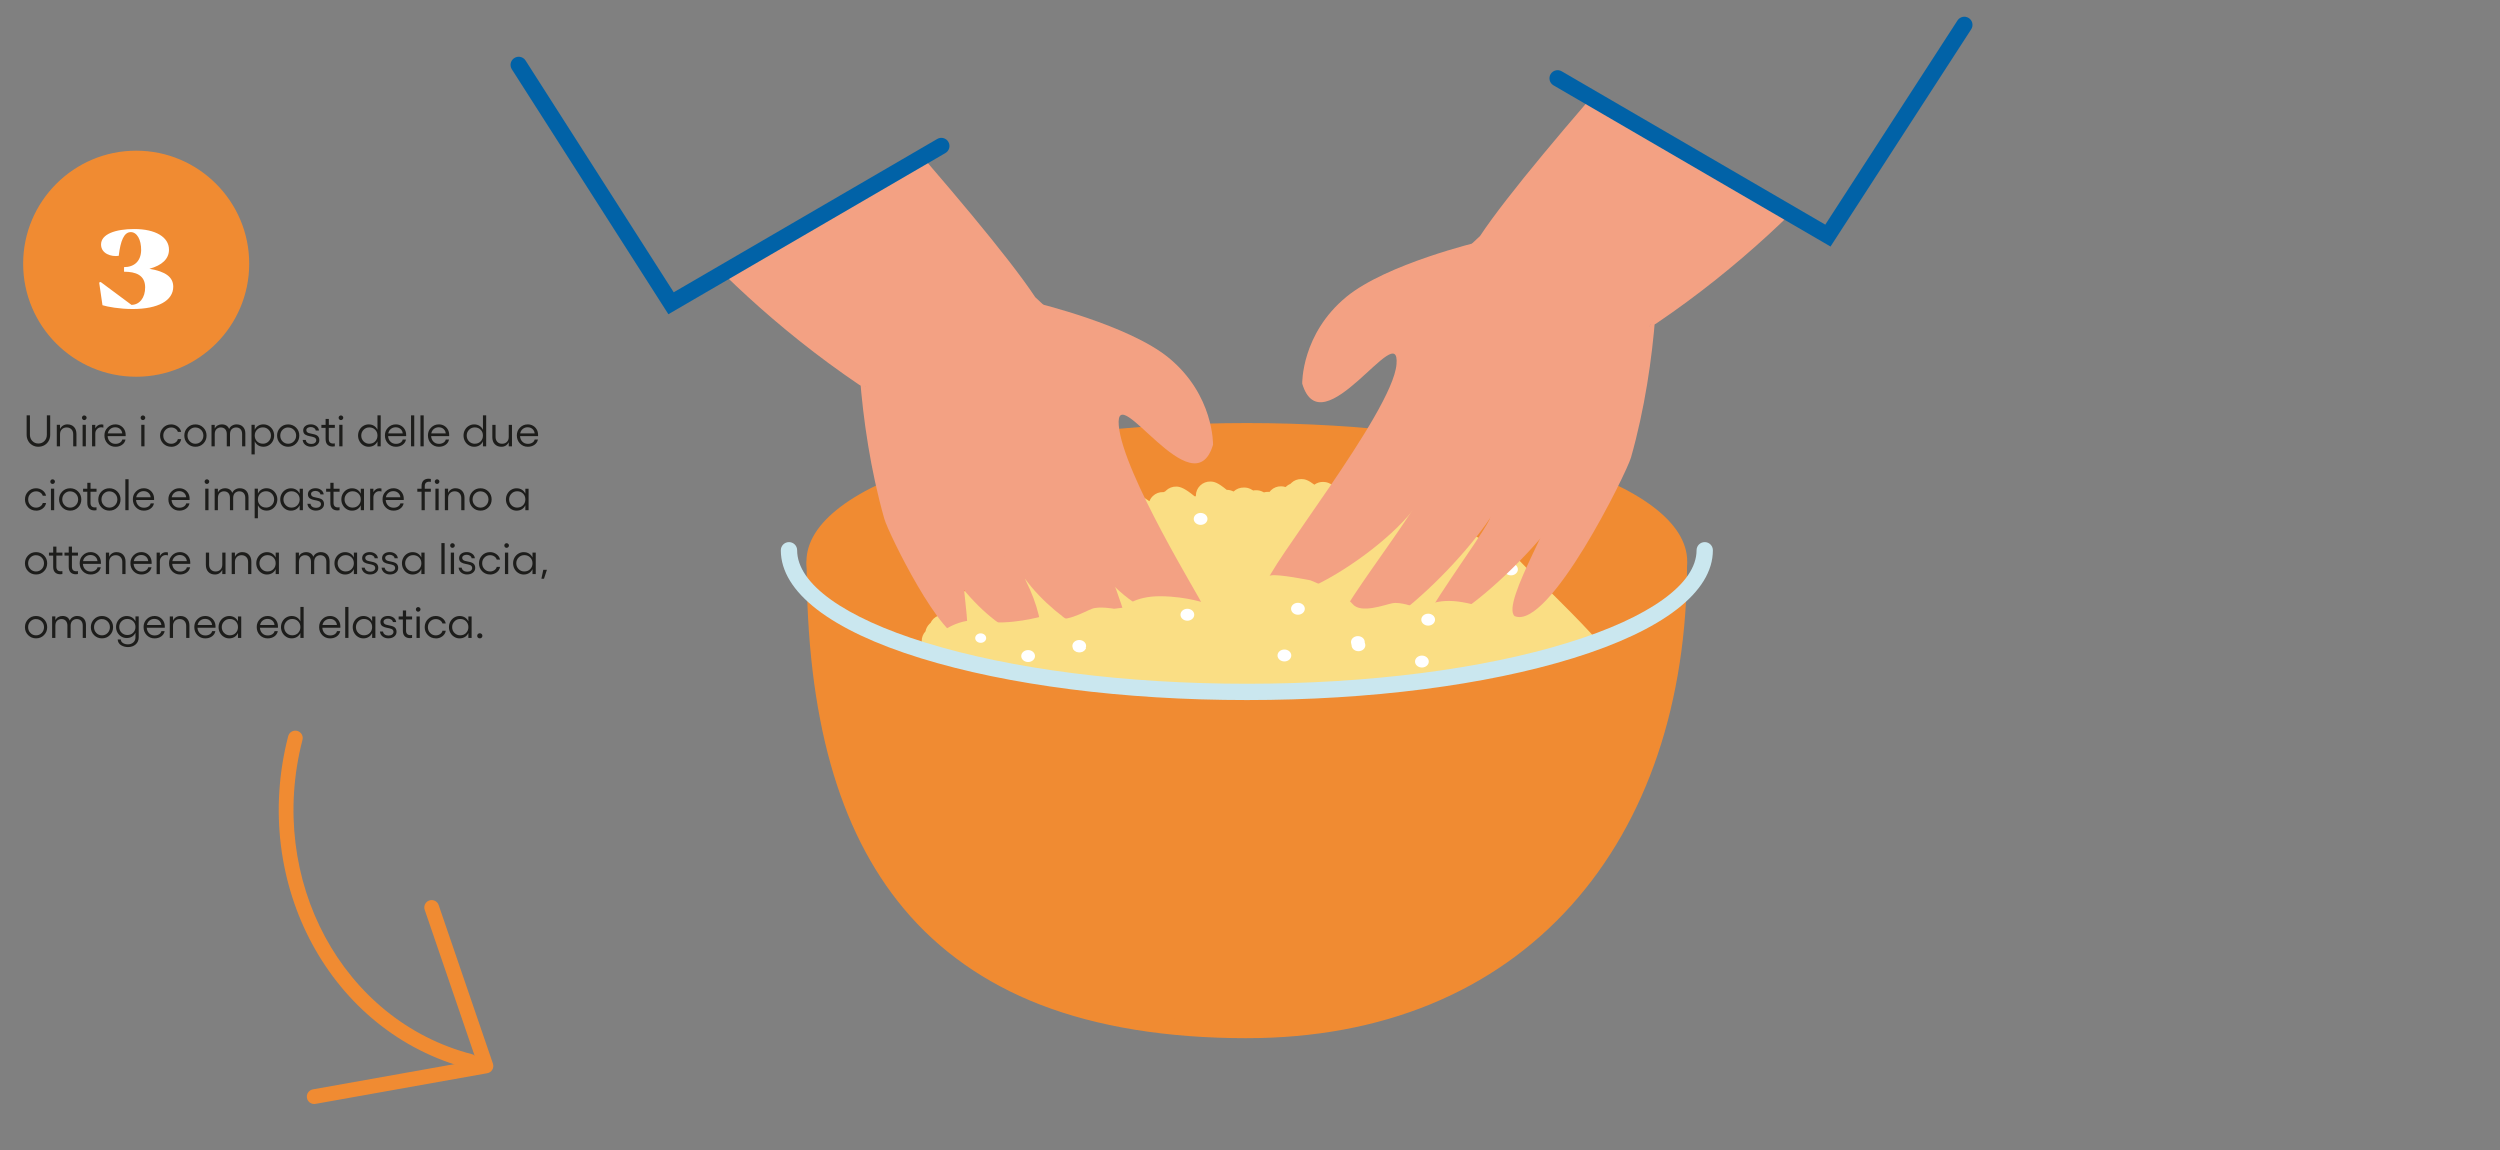 <svg xmlns="http://www.w3.org/2000/svg" xmlns:xlink="http://www.w3.org/1999/xlink" id="Livello_2" viewBox="0 0 1017.42 468.16"><rect x="0" y="0" width="1017.42" height="468.16" fill="#808080" stroke="none"/><defs><style>.cls-1{clip-path:url(#clippath-4);}.cls-1,.cls-2,.cls-3,.cls-4,.cls-5,.cls-6,.cls-7,.cls-8,.cls-9{fill:none;}.cls-2{clip-path:url(#clippath-2);}.cls-10{fill:#fff;}.cls-3{clip-path:url(#clippath-6);}.cls-4{clip-path:url(#clippath-7);}.cls-5{clip-path:url(#clippath-5);}.cls-11{fill:#fade84;}.cls-12{fill:#0162a7;}.cls-6{clip-path:url(#clippath-3);}.cls-13{fill:#f08b32;}.cls-8{clip-path:url(#clippath);}.cls-14{fill:#f3a183;}.cls-15{fill:#cae7ef;}.cls-9{clip-path:url(#clippath-1);}.cls-16{fill:#1d1d1b;}</style><clipPath id="clippath"><rect class="cls-7" width="1017.42" height="468.16"></rect></clipPath><clipPath id="clippath-1"><path class="cls-7" d="m332.42,228.8c0,29.3,78.75,53.05,175.9,53.05s175.9-23.75,175.9-53.05-78.75-53.05-175.9-53.05-175.9,23.75-175.9,53.05"></path></clipPath><clipPath id="clippath-2"><polygon class="cls-7" points="276.42 124.07 387.8 258.65 435.74 269.75 479.74 273.75 503.74 253.75 499.29 244.85 498.68 237.88 527.21 196.23 471.85 76.9 401.81 50.75 276.42 124.07"></polygon></clipPath><clipPath id="clippath-3"><polygon class="cls-7" points="276.42 124.07 387.8 258.65 435.74 269.75 479.74 273.75 503.74 253.75 499.29 244.85 498.68 237.88 527.21 196.23 471.85 76.9 401.81 50.75 276.42 124.07"></polygon></clipPath><clipPath id="clippath-4"><polygon class="cls-7" points="551.78 52.02 496.42 171.36 524.95 213 518.42 218.75 503.42 233.75 530.42 268.75 590.42 268.75 650.42 247.75 747.21 99.19 621.82 25.87 551.78 52.02"></polygon></clipPath><clipPath id="clippath-5"><polygon class="cls-7" points="551.78 52.02 496.42 171.36 524.95 213 518.42 218.75 503.42 233.75 530.42 268.75 590.42 268.75 650.42 247.75 747.21 99.19 621.82 25.87 551.78 52.02"></polygon></clipPath><clipPath id="clippath-6"><rect class="cls-7" width="1017.42" height="468.16"></rect></clipPath><clipPath id="clippath-7"><rect class="cls-7" width="1017.42" height="468.16"></rect></clipPath></defs><g id="Livello_1-2"><path class="cls-16" d="m15.63,181.82c-.9,0-1.72-.21-2.45-.64s-1.31-1.01-1.72-1.76-.62-1.58-.62-2.5v-7.88h1.34v7.88c0,1.03.33,1.88.98,2.56s1.48,1.02,2.47,1.02,1.8-.34,2.46-1.02.98-1.54.98-2.56v-7.88h1.36v7.88c0,.93-.21,1.76-.62,2.5s-.99,1.33-1.72,1.75-1.55.64-2.46.64Z"></path><path class="cls-16" d="m27.42,172.71c1.13,0,2.03.35,2.69,1.05s1,1.65,1,2.84v5.04h-1.32v-4.91c0-.84-.24-1.51-.73-2.01s-1.12-.76-1.92-.76-1.48.25-1.97.76-.74,1.18-.74,2.01v4.91h-1.32v-8.75h1.32v1.71c.28-.6.68-1.06,1.2-1.39s1.11-.5,1.79-.5Z"></path><path class="cls-16" d="m34.29,169.07c.25,0,.47.09.67.28s.29.41.29.66-.1.48-.29.67-.42.29-.67.29-.48-.09-.66-.28-.27-.41-.27-.68.09-.47.27-.66.4-.28.66-.28Zm-.67,3.82h1.32v8.75h-1.32v-8.75Z"></path><path class="cls-16" d="m41.24,172.71c.23,0,.5.04.82.11v1.23c-.29-.1-.57-.15-.85-.15-.69,0-1.26.24-1.73.73s-.7,1.09-.7,1.83v5.19h-1.32v-8.75h1.32v1.4c.26-.49.6-.88,1.03-1.16s.91-.42,1.43-.42Z"></path><path class="cls-16" d="m51.15,177c0,.26,0,.43-.02.5h-7.33c.06.94.39,1.69.97,2.27s1.33.86,2.24.86c.7,0,1.31-.16,1.81-.48s.82-.75.94-1.28h1.32c-.17.88-.63,1.6-1.39,2.14s-1.66.81-2.72.81c-1.27,0-2.33-.44-3.19-1.32s-1.28-1.97-1.28-3.29.43-2.32,1.29-3.19,1.91-1.31,3.16-1.31c.78,0,1.49.18,2.13.55s1.14.88,1.51,1.53.55,1.39.55,2.21Zm-7.29-.62h5.88c-.06-.73-.36-1.32-.88-1.79s-1.18-.7-1.96-.7-1.44.23-1.99.68-.9,1.05-1.05,1.81Z"></path><path class="cls-16" d="m58.16,169.07c.25,0,.47.09.67.28s.29.41.29.66-.1.48-.29.67-.42.29-.67.29-.48-.09-.66-.28-.27-.41-.27-.68.09-.47.27-.66.4-.28.66-.28Zm-.67,3.82h1.32v8.75h-1.32v-8.75Z"></path><path class="cls-16" d="m69.66,181.82c-1.27,0-2.34-.44-3.21-1.31s-1.31-1.96-1.31-3.24.44-2.36,1.31-3.24,1.94-1.31,3.21-1.31c.99,0,1.87.29,2.65.87s1.24,1.3,1.41,2.18h-1.34c-.15-.52-.47-.95-.98-1.29s-1.09-.51-1.73-.51c-.91,0-1.67.32-2.29.95s-.93,1.42-.93,2.36.31,1.72.93,2.36,1.39.96,2.29.96c.65,0,1.23-.18,1.75-.53s.84-.81.96-1.36h1.34c-.13.91-.59,1.66-1.37,2.25s-1.67.88-2.69.88Z"></path><path class="cls-16" d="m76.32,174.03c.87-.88,1.94-1.31,3.21-1.31s2.35.44,3.22,1.31,1.31,1.96,1.31,3.24-.44,2.36-1.31,3.24-1.95,1.31-3.22,1.31-2.34-.44-3.21-1.31-1.31-1.96-1.31-3.24.44-2.36,1.31-3.24Zm3.21-.07c-.91,0-1.67.32-2.29.95s-.93,1.42-.93,2.36.31,1.72.93,2.36,1.39.96,2.29.96,1.68-.32,2.3-.96.94-1.43.94-2.35-.31-1.72-.94-2.35-1.39-.95-2.31-.95Z"></path><path class="cls-16" d="m96.28,172.71c1.09,0,1.96.33,2.6.99s.96,1.56.96,2.7v5.24h-1.31v-5c0-.84-.22-1.49-.65-1.97s-1.04-.71-1.8-.71c-.31,0-.61.05-.89.15s-.54.25-.79.46-.44.49-.58.84-.22.77-.22,1.23v5h-1.31v-5c0-.84-.22-1.49-.65-1.97s-1.04-.71-1.8-.71c-.3,0-.6.05-.87.15s-.54.25-.78.45-.44.48-.58.84-.22.77-.22,1.25v5h-1.32v-8.75h1.32v1.51c.29-.57.69-1,1.2-1.28s1.07-.42,1.65-.42c1.51,0,2.51.63,3.01,1.89.25-.6.64-1.06,1.2-1.39s1.16-.5,1.83-.5Z"></path><path class="cls-16" d="m107.23,172.71c.79,0,1.52.2,2.18.6s1.19.95,1.58,1.65.58,1.47.58,2.3-.19,1.6-.58,2.3-.91,1.25-1.58,1.65-1.39.6-2.18.6-1.55-.19-2.16-.58-1.08-.93-1.4-1.63v5.33h-1.32v-12.04h1.32v2.01c.32-.7.78-1.24,1.4-1.62s1.34-.58,2.16-.58Zm-.25,7.87c.93,0,1.71-.32,2.34-.96s.95-1.42.95-2.36-.32-1.72-.95-2.36-1.41-.97-2.34-.97-1.75.31-2.37.94-.94,1.43-.94,2.39.31,1.75.94,2.37,1.42.94,2.37.94Z"></path><path class="cls-16" d="m114.07,174.03c.87-.88,1.94-1.31,3.21-1.31s2.35.44,3.22,1.31,1.31,1.96,1.31,3.24-.44,2.36-1.31,3.24-1.95,1.31-3.22,1.31-2.34-.44-3.21-1.31-1.31-1.96-1.31-3.24.44-2.36,1.31-3.24Zm3.21-.07c-.91,0-1.67.32-2.29.95s-.93,1.42-.93,2.36.31,1.72.93,2.36,1.39.96,2.29.96,1.68-.32,2.3-.96.94-1.43.94-2.35-.31-1.72-.94-2.35-1.39-.95-2.31-.95Z"></path><path class="cls-16" d="m126.72,181.82c-.98,0-1.8-.25-2.44-.75-.65-.5-1.01-1.17-1.1-2.02h1.26c.06.5.29.9.7,1.19s.92.44,1.53.44,1.1-.14,1.47-.42c.37-.28.56-.64.56-1.08,0-.29-.08-.54-.23-.74s-.35-.35-.6-.45c-.25-.1-.53-.19-.85-.27s-.64-.15-.98-.2-.66-.13-.97-.25-.6-.24-.85-.4-.45-.38-.6-.67-.23-.64-.23-1.04c0-.72.28-1.31.85-1.77.57-.46,1.32-.69,2.26-.69.86,0,1.6.23,2.23.68.62.45.99,1.06,1.09,1.82h-1.33c-.06-.41-.28-.75-.66-1.01s-.83-.4-1.36-.4-.96.12-1.3.35c-.33.23-.5.53-.5.91,0,.32.1.57.29.77.2.2.45.35.76.44s.65.17,1.03.24c.38.07.76.15,1.13.25.38.1.72.23,1.03.4s.56.41.76.75c.2.33.29.75.29,1.24,0,.77-.31,1.41-.93,1.91-.62.5-1.39.75-2.33.75Z"></path><path class="cls-16" d="m136.25,174.12h-2.44v4.57c0,1.21.61,1.82,1.84,1.82.25,0,.45-.02.61-.07v1.2c-.26.06-.54.09-.84.09-.91,0-1.63-.25-2.14-.76s-.77-1.26-.77-2.26v-4.59h-1.72v-1.22h1.72v-2.42h1.32v2.42h2.44v1.22Z"></path><path class="cls-16" d="m138.74,169.07c.25,0,.47.09.67.28s.29.41.29.66-.1.48-.29.67-.42.29-.67.29-.48-.09-.66-.28-.27-.41-.27-.68.09-.47.27-.66.4-.28.66-.28Zm-.67,3.82h1.32v8.75h-1.32v-8.75Z"></path><path class="cls-16" d="m153.62,169.04h1.32v12.6h-1.32v-2.03c-.32.7-.79,1.25-1.4,1.63-.61.38-1.33.58-2.16.58s-1.52-.2-2.18-.61c-.67-.4-1.19-.96-1.58-1.66s-.58-1.47-.58-2.3.19-1.6.58-2.29.91-1.25,1.58-1.64c.66-.4,1.39-.6,2.18-.6s1.55.19,2.16.58,1.08.92,1.4,1.62v-5.87Zm-3.31,11.54c.96,0,1.75-.31,2.37-.94s.94-1.43.94-2.39-.31-1.75-.94-2.37-1.42-.94-2.37-.94-1.71.32-2.34.97c-.64.64-.95,1.43-.95,2.35s.32,1.73.95,2.37c.63.64,1.42.96,2.34.96Z"></path><path class="cls-16" d="m165.3,177c0,.26,0,.43-.02.5h-7.33c.06.94.39,1.69.97,2.27s1.33.86,2.24.86c.7,0,1.31-.16,1.81-.48s.82-.75.94-1.28h1.32c-.17.88-.63,1.6-1.39,2.14s-1.66.81-2.72.81c-1.27,0-2.33-.44-3.19-1.32-.85-.88-1.28-1.97-1.28-3.29s.43-2.32,1.29-3.19,1.91-1.31,3.16-1.31c.78,0,1.49.18,2.13.55s1.14.88,1.51,1.53.55,1.39.55,2.21Zm-7.29-.62h5.88c-.06-.73-.36-1.32-.88-1.79s-1.18-.7-1.96-.7-1.44.23-1.99.68-.9,1.05-1.05,1.81Z"></path><path class="cls-16" d="m168.59,169.04v12.6h-1.32v-12.6h1.32Z"></path><path class="cls-16" d="m172.43,169.04v12.6h-1.32v-12.6h1.32Z"></path><path class="cls-16" d="m182.81,177c0,.26,0,.43-.02.5h-7.33c.06.94.39,1.69.97,2.27s1.33.86,2.24.86c.7,0,1.31-.16,1.81-.48s.82-.75.94-1.28h1.32c-.17.88-.63,1.6-1.39,2.14s-1.66.81-2.72.81c-1.27,0-2.33-.44-3.19-1.32-.85-.88-1.28-1.97-1.28-3.29s.43-2.32,1.29-3.19,1.91-1.31,3.16-1.31c.78,0,1.49.18,2.13.55s1.14.88,1.51,1.53.55,1.39.55,2.21Zm-7.29-.62h5.88c-.06-.73-.36-1.32-.88-1.79s-1.18-.7-1.96-.7-1.44.23-1.99.68-.9,1.05-1.05,1.81Z"></path><path class="cls-16" d="m196.54,169.04h1.32v12.6h-1.32v-2.03c-.32.7-.79,1.25-1.4,1.63-.61.38-1.33.58-2.16.58s-1.52-.2-2.18-.61c-.67-.4-1.19-.96-1.58-1.66s-.58-1.47-.58-2.3.19-1.6.58-2.29.91-1.25,1.58-1.64c.66-.4,1.39-.6,2.18-.6s1.55.19,2.16.58,1.08.92,1.4,1.62v-5.87Zm-3.31,11.54c.96,0,1.75-.31,2.37-.94s.94-1.43.94-2.39-.31-1.75-.94-2.37-1.42-.94-2.37-.94-1.71.32-2.34.97c-.64.64-.95,1.43-.95,2.35s.32,1.73.95,2.37c.63.64,1.42.96,2.34.96Z"></path><path class="cls-16" d="m207.04,172.9h1.32v8.75h-1.32v-1.7c-.28.59-.68,1.05-1.19,1.38-.51.33-1.11.49-1.8.49-1.12,0-2.02-.35-2.69-1.05s-1-1.65-1-2.83v-5.04h1.32v4.9c0,.85.24,1.53.72,2.03s1.12.76,1.92.76,1.49-.25,1.98-.76.74-1.18.74-2.03v-4.9Z"></path><path class="cls-16" d="m218.99,177c0,.26,0,.43-.02.5h-7.33c.06.94.39,1.69.97,2.27s1.33.86,2.24.86c.7,0,1.31-.16,1.81-.48s.82-.75.94-1.28h1.32c-.17.88-.63,1.6-1.39,2.14s-1.66.81-2.72.81c-1.27,0-2.33-.44-3.19-1.32-.85-.88-1.28-1.97-1.28-3.29s.43-2.32,1.29-3.19,1.91-1.31,3.16-1.31c.78,0,1.49.18,2.13.55s1.14.88,1.51,1.53.55,1.39.55,2.21Zm-7.29-.62h5.88c-.06-.73-.36-1.32-.88-1.79s-1.18-.7-1.96-.7-1.44.23-1.99.68-.9,1.05-1.05,1.81Z"></path><path class="cls-16" d="m14.68,207.81c-1.27,0-2.34-.44-3.21-1.31s-1.31-1.96-1.31-3.24.44-2.36,1.31-3.24,1.94-1.31,3.21-1.31c.99,0,1.87.29,2.65.87s1.24,1.3,1.41,2.18h-1.34c-.15-.52-.47-.95-.98-1.29s-1.09-.51-1.73-.51c-.91,0-1.67.32-2.29.95s-.93,1.42-.93,2.36.31,1.72.93,2.36,1.39.96,2.29.96c.65,0,1.23-.18,1.75-.53s.84-.81.96-1.36h1.34c-.13.91-.59,1.66-1.37,2.25s-1.67.88-2.69.88Z"></path><path class="cls-16" d="m21.4,195.06c.25,0,.47.09.67.28s.29.41.29.66-.1.48-.29.67-.42.29-.67.29-.48-.09-.66-.28-.27-.41-.27-.68.09-.47.27-.66.4-.28.66-.28Zm-.67,3.82h1.32v8.75h-1.32v-8.75Z"></path><path class="cls-16" d="m25.35,200.02c.87-.88,1.94-1.31,3.21-1.31s2.35.44,3.22,1.31,1.31,1.96,1.31,3.24-.44,2.36-1.31,3.24-1.95,1.31-3.22,1.31-2.34-.44-3.21-1.31-1.31-1.96-1.31-3.24.44-2.36,1.31-3.24Zm3.21-.07c-.91,0-1.67.32-2.29.95s-.93,1.42-.93,2.36.31,1.72.93,2.36,1.39.96,2.29.96,1.68-.32,2.3-.96.94-1.43.94-2.35-.31-1.72-.94-2.35-1.39-.95-2.31-.95Z"></path><path class="cls-16" d="m39.27,200.11h-2.44v4.57c0,1.21.61,1.82,1.84,1.82.25,0,.45-.02.61-.07v1.2c-.26.06-.54.09-.84.09-.91,0-1.63-.25-2.14-.76s-.77-1.26-.77-2.26v-4.59h-1.72v-1.22h1.72v-2.42h1.32v2.42h2.44v1.22Z"></path><path class="cls-16" d="m41.31,200.02c.87-.88,1.94-1.31,3.21-1.31s2.35.44,3.22,1.31,1.31,1.96,1.31,3.24-.44,2.36-1.31,3.24-1.95,1.31-3.22,1.31-2.34-.44-3.21-1.31-1.31-1.96-1.31-3.24.44-2.36,1.31-3.24Zm3.21-.07c-.91,0-1.67.32-2.29.95s-.93,1.42-.93,2.36.31,1.72.93,2.36,1.39.96,2.29.96,1.68-.32,2.3-.96.94-1.43.94-2.35-.31-1.72-.94-2.35-1.39-.95-2.31-.95Z"></path><path class="cls-16" d="m52.33,195.03v12.6h-1.32v-12.6h1.32Z"></path><path class="cls-16" d="m62.72,202.99c0,.26,0,.43-.02.5h-7.33c.06.94.39,1.69.97,2.27s1.33.86,2.24.86c.7,0,1.31-.16,1.81-.48s.82-.75.94-1.28h1.32c-.17.88-.63,1.6-1.39,2.14s-1.66.81-2.72.81c-1.27,0-2.33-.44-3.19-1.32s-1.28-1.97-1.28-3.29.43-2.32,1.29-3.19,1.91-1.31,3.16-1.31c.78,0,1.49.18,2.13.55s1.14.88,1.51,1.53.55,1.39.55,2.21Zm-7.29-.62h5.88c-.06-.73-.36-1.32-.88-1.79s-1.18-.7-1.96-.7-1.44.23-1.99.68-.9,1.05-1.05,1.81Z"></path><path class="cls-16" d="m77.18,202.99c0,.26,0,.43-.02.5h-7.33c.06.94.39,1.69.97,2.27s1.33.86,2.24.86c.7,0,1.31-.16,1.81-.48s.82-.75.94-1.28h1.32c-.17.88-.63,1.6-1.39,2.14s-1.66.81-2.72.81c-1.27,0-2.33-.44-3.19-1.32s-1.28-1.97-1.28-3.29.43-2.32,1.29-3.19,1.91-1.31,3.16-1.31c.78,0,1.49.18,2.13.55s1.14.88,1.51,1.53.55,1.39.55,2.21Zm-7.29-.62h5.88c-.06-.73-.36-1.32-.88-1.79s-1.18-.7-1.96-.7-1.44.23-1.99.68-.9,1.05-1.05,1.81Z"></path><path class="cls-16" d="m84.2,195.06c.25,0,.47.09.67.28s.29.41.29.66-.1.48-.29.67-.42.29-.67.29-.48-.09-.66-.28-.27-.41-.27-.68.09-.47.27-.66.4-.28.66-.28Zm-.67,3.82h1.32v8.75h-1.32v-8.75Z"></path><path class="cls-16" d="m97.57,198.7c1.09,0,1.96.33,2.6.99s.96,1.56.96,2.7v5.24h-1.31v-5c0-.84-.22-1.49-.65-1.97s-1.04-.71-1.8-.71c-.31,0-.61.05-.89.15s-.54.25-.79.46-.44.49-.58.84-.22.77-.22,1.23v5h-1.31v-5c0-.84-.22-1.49-.65-1.97s-1.04-.71-1.8-.71c-.3,0-.6.05-.87.15s-.54.25-.78.45-.44.48-.58.84-.22.77-.22,1.25v5h-1.32v-8.75h1.32v1.51c.29-.57.69-1,1.2-1.28s1.07-.42,1.65-.42c1.51,0,2.51.63,3.01,1.89.25-.6.64-1.06,1.2-1.39s1.16-.5,1.83-.5Z"></path><path class="cls-16" d="m108.52,198.7c.79,0,1.52.2,2.18.6s1.19.95,1.58,1.65.58,1.47.58,2.3-.19,1.6-.58,2.3-.91,1.25-1.58,1.65-1.39.6-2.18.6-1.55-.19-2.16-.58-1.08-.93-1.4-1.63v5.33h-1.32v-12.04h1.32v2.01c.32-.7.78-1.24,1.4-1.62s1.34-.58,2.16-.58Zm-.25,7.87c.93,0,1.71-.32,2.34-.96s.95-1.42.95-2.36-.32-1.72-.95-2.36-1.41-.97-2.34-.97-1.75.31-2.37.94-.94,1.43-.94,2.39.31,1.75.94,2.37,1.42.94,2.37.94Z"></path><path class="cls-16" d="m121.95,198.89h1.32v8.75h-1.32v-2.03c-.32.7-.79,1.25-1.4,1.63s-1.33.58-2.16.58-1.52-.2-2.18-.61-1.19-.96-1.58-1.66-.58-1.47-.58-2.3.19-1.6.58-2.29.91-1.25,1.58-1.64,1.39-.6,2.18-.6,1.55.19,2.16.58,1.08.92,1.4,1.62v-2.01Zm-3.31,7.68c.96,0,1.75-.31,2.37-.94s.94-1.43.94-2.39-.31-1.75-.94-2.37-1.42-.94-2.37-.94-1.71.32-2.34.97-.95,1.43-.95,2.35.32,1.73.95,2.37,1.42.96,2.34.96Z"></path><path class="cls-16" d="m128.65,207.81c-.98,0-1.8-.25-2.44-.75s-1.01-1.17-1.1-2.02h1.26c.06.5.29.9.7,1.19s.92.44,1.53.44,1.1-.14,1.47-.42.56-.64.56-1.08c0-.29-.08-.54-.23-.74s-.35-.35-.6-.45c-.25-.1-.53-.19-.85-.27s-.64-.15-.98-.2-.66-.13-.98-.25-.6-.24-.85-.4-.45-.38-.6-.67-.23-.64-.23-1.04c0-.72.28-1.31.85-1.77s1.32-.69,2.26-.69c.86,0,1.6.23,2.23.68.62.45.99,1.06,1.08,1.82h-1.33c-.06-.41-.28-.75-.66-1.01s-.83-.4-1.36-.4-.97.12-1.3.35-.5.53-.5.91c0,.32.1.57.29.77.2.2.45.35.76.44s.65.17,1.03.24c.38.07.76.15,1.13.25.38.1.72.23,1.03.4s.56.41.76.75.29.75.29,1.24c0,.77-.31,1.41-.93,1.91s-1.4.75-2.33.75Z"></path><path class="cls-16" d="m138.18,200.11h-2.44v4.57c0,1.21.61,1.82,1.84,1.82.25,0,.45-.02.61-.07v1.2c-.26.06-.54.09-.84.09-.91,0-1.63-.25-2.14-.76s-.77-1.26-.77-2.26v-4.59h-1.72v-1.22h1.72v-2.42h1.32v2.42h2.44v1.22Z"></path><path class="cls-16" d="m146.82,198.89h1.32v8.75h-1.32v-2.03c-.32.7-.79,1.25-1.4,1.63-.61.38-1.33.58-2.16.58s-1.52-.2-2.18-.61c-.67-.4-1.19-.96-1.58-1.66s-.58-1.47-.58-2.3.19-1.6.58-2.29.91-1.25,1.58-1.64c.66-.4,1.39-.6,2.18-.6s1.55.19,2.16.58,1.08.92,1.4,1.62v-2.01Zm-3.31,7.68c.96,0,1.75-.31,2.37-.94s.94-1.43.94-2.39-.31-1.75-.94-2.37-1.42-.94-2.37-.94-1.71.32-2.34.97c-.64.64-.95,1.43-.95,2.35s.32,1.73.95,2.37c.63.64,1.42.96,2.34.96Z"></path><path class="cls-16" d="m154.42,198.7c.23,0,.5.04.82.11v1.23c-.29-.1-.57-.15-.85-.15-.69,0-1.26.24-1.73.73-.46.48-.7,1.09-.7,1.83v5.19h-1.32v-8.75h1.32v1.4c.26-.49.6-.88,1.03-1.16s.91-.42,1.43-.42Z"></path><path class="cls-16" d="m164.33,202.99c0,.26,0,.43-.02.5h-7.33c.06.94.39,1.69.97,2.27s1.33.86,2.24.86c.7,0,1.31-.16,1.81-.48s.82-.75.94-1.28h1.32c-.17.88-.63,1.6-1.39,2.14s-1.66.81-2.72.81c-1.27,0-2.33-.44-3.19-1.32-.85-.88-1.28-1.97-1.28-3.29s.43-2.32,1.29-3.19,1.91-1.31,3.16-1.31c.78,0,1.49.18,2.13.55s1.14.88,1.51,1.53.55,1.39.55,2.21Zm-7.29-.62h5.88c-.06-.73-.36-1.32-.88-1.79s-1.18-.7-1.96-.7-1.44.23-1.99.68-.9,1.05-1.05,1.81Z"></path><path class="cls-16" d="m174.71,196.04c-1.22,0-1.84.6-1.84,1.8v1.05h2.47v1.22h-2.47v7.52h-1.31v-7.52h-1.73v-1.22h1.73v-1.06c0-.99.26-1.74.77-2.25s1.23-.76,2.14-.76c.3,0,.59.03.87.09v1.2c-.18-.05-.39-.07-.63-.07Z"></path><path class="cls-16" d="m177.87,195.06c.25,0,.47.09.67.28s.29.41.29.66-.1.48-.29.67-.42.29-.67.29-.48-.09-.66-.28-.27-.41-.27-.68.09-.47.27-.66.4-.28.66-.28Zm-.67,3.82h1.32v8.75h-1.32v-8.75Z"></path><path class="cls-16" d="m185.35,198.7c1.13,0,2.03.35,2.69,1.05.66.7,1,1.65,1,2.84v5.04h-1.32v-4.91c0-.84-.24-1.51-.73-2.01-.48-.5-1.12-.76-1.92-.76s-1.48.25-1.97.76c-.5.51-.74,1.18-.74,2.01v4.91h-1.32v-8.75h1.32v1.71c.28-.6.68-1.06,1.2-1.39s1.11-.5,1.79-.5Z"></path><path class="cls-16" d="m192.34,200.02c.87-.88,1.94-1.31,3.21-1.31s2.34.44,3.22,1.31,1.31,1.96,1.31,3.24-.44,2.36-1.31,3.24-1.95,1.31-3.22,1.31-2.34-.44-3.21-1.31c-.87-.88-1.3-1.96-1.3-3.24s.44-2.36,1.3-3.24Zm3.21-.07c-.91,0-1.67.32-2.29.95s-.93,1.42-.93,2.36.31,1.72.93,2.36,1.39.96,2.29.96,1.68-.32,2.3-.96.94-1.43.94-2.35-.31-1.72-.94-2.35c-.62-.64-1.39-.95-2.31-.95Z"></path><path class="cls-16" d="m213.8,198.89h1.32v8.75h-1.32v-2.03c-.32.7-.79,1.25-1.4,1.63-.61.38-1.33.58-2.16.58s-1.52-.2-2.18-.61c-.67-.4-1.19-.96-1.58-1.66s-.58-1.47-.58-2.3.19-1.6.58-2.29.91-1.25,1.58-1.64c.66-.4,1.39-.6,2.18-.6s1.55.19,2.16.58,1.08.92,1.4,1.62v-2.01Zm-3.31,7.68c.96,0,1.75-.31,2.37-.94s.94-1.43.94-2.39-.31-1.75-.94-2.37-1.42-.94-2.37-.94-1.71.32-2.34.97c-.64.64-.95,1.43-.95,2.35s.32,1.73.95,2.37c.63.64,1.42.96,2.34.96Z"></path><path class="cls-16" d="m11.46,226.01c.87-.88,1.94-1.31,3.21-1.31s2.35.44,3.22,1.31,1.31,1.96,1.31,3.24-.44,2.36-1.31,3.24-1.95,1.31-3.22,1.31-2.34-.44-3.21-1.31-1.31-1.96-1.31-3.24.44-2.36,1.31-3.24Zm3.21-.07c-.91,0-1.67.32-2.29.95s-.93,1.42-.93,2.36.31,1.72.93,2.36,1.39.96,2.29.96,1.68-.32,2.3-.96.94-1.43.94-2.35-.31-1.71-.94-2.35-1.39-.95-2.31-.95Z"></path><path class="cls-16" d="m25.38,226.1h-2.44v4.57c0,1.21.61,1.82,1.84,1.82.25,0,.45-.02.61-.07v1.2c-.26.06-.54.09-.84.09-.91,0-1.63-.25-2.14-.76s-.77-1.26-.77-2.26v-4.59h-1.72v-1.22h1.72v-2.42h1.32v2.42h2.44v1.22Z"></path><path class="cls-16" d="m31.71,226.1h-2.44v4.57c0,1.21.61,1.82,1.84,1.82.25,0,.45-.02.61-.07v1.2c-.26.06-.54.09-.84.09-.91,0-1.63-.25-2.14-.76s-.77-1.26-.77-2.26v-4.59h-1.72v-1.22h1.72v-2.42h1.32v2.42h2.44v1.22Z"></path><path class="cls-16" d="m41.08,228.98c0,.26,0,.43-.02.5h-7.33c.06.94.39,1.69.97,2.27s1.33.86,2.24.86c.7,0,1.31-.16,1.81-.48s.82-.75.94-1.28h1.32c-.17.88-.63,1.6-1.39,2.14s-1.66.81-2.72.81c-1.27,0-2.33-.44-3.19-1.32s-1.28-1.97-1.28-3.29.43-2.32,1.29-3.19,1.91-1.31,3.16-1.31c.78,0,1.49.18,2.13.55s1.14.88,1.51,1.53.55,1.39.55,2.21Zm-7.29-.62h5.88c-.06-.73-.36-1.32-.88-1.79s-1.18-.7-1.96-.7-1.44.23-1.99.68-.9,1.05-1.05,1.81Z"></path><path class="cls-16" d="m47.4,224.7c1.13,0,2.03.35,2.69,1.05s1,1.65,1,2.84v5.04h-1.32v-4.91c0-.84-.24-1.51-.73-2.01s-1.12-.76-1.92-.76-1.48.25-1.97.76-.74,1.18-.74,2.01v4.91h-1.32v-8.75h1.32v1.71c.28-.6.68-1.06,1.2-1.39s1.11-.5,1.79-.5Z"></path><path class="cls-16" d="m61.73,228.98c0,.26,0,.43-.02.5h-7.33c.06.94.39,1.69.97,2.27s1.33.86,2.24.86c.7,0,1.31-.16,1.81-.48s.82-.75.94-1.28h1.32c-.17.88-.63,1.6-1.39,2.14s-1.66.81-2.72.81c-1.27,0-2.33-.44-3.19-1.32s-1.28-1.97-1.28-3.29.43-2.32,1.29-3.19,1.91-1.31,3.16-1.31c.78,0,1.49.18,2.13.55s1.14.88,1.51,1.53.55,1.39.55,2.21Zm-7.29-.62h5.88c-.06-.73-.36-1.32-.88-1.79s-1.18-.7-1.96-.7-1.44.23-1.99.68-.9,1.05-1.05,1.81Z"></path><path class="cls-16" d="m67.52,224.7c.23,0,.5.04.82.11v1.23c-.29-.1-.57-.15-.85-.15-.69,0-1.26.24-1.73.73s-.7,1.09-.7,1.83v5.19h-1.32v-8.75h1.32v1.4c.26-.49.6-.88,1.03-1.16s.91-.42,1.43-.42Z"></path><path class="cls-16" d="m77.44,228.98c0,.26,0,.43-.02.5h-7.33c.06.94.39,1.69.97,2.27s1.33.86,2.24.86c.7,0,1.31-.16,1.81-.48s.82-.75.94-1.28h1.32c-.17.88-.63,1.6-1.39,2.14s-1.66.81-2.72.81c-1.27,0-2.33-.44-3.19-1.32s-1.28-1.97-1.28-3.29.43-2.32,1.29-3.19,1.91-1.31,3.16-1.31c.78,0,1.49.18,2.13.55s1.14.88,1.51,1.53.55,1.39.55,2.21Zm-7.29-.62h5.88c-.06-.73-.36-1.32-.88-1.79s-1.18-.7-1.96-.7-1.44.23-1.99.68-.9,1.05-1.05,1.81Z"></path><path class="cls-16" d="m90.46,224.88h1.32v8.75h-1.32v-1.7c-.28.59-.68,1.05-1.19,1.38s-1.11.49-1.8.49c-1.12,0-2.02-.35-2.69-1.05s-1-1.65-1-2.83v-5.04h1.32v4.9c0,.85.24,1.53.72,2.03s1.12.76,1.92.76,1.49-.25,1.98-.76.74-1.18.74-2.03v-4.9Z"></path><path class="cls-16" d="m98.6,224.7c1.13,0,2.03.35,2.69,1.05s1,1.65,1,2.84v5.04h-1.32v-4.91c0-.84-.24-1.51-.73-2.01s-1.12-.76-1.92-.76-1.48.25-1.97.76-.74,1.18-.74,2.01v4.91h-1.32v-8.75h1.32v1.71c.28-.6.68-1.06,1.2-1.39s1.11-.5,1.79-.5Z"></path><path class="cls-16" d="m112.19,224.88h1.32v8.75h-1.32v-2.03c-.32.7-.79,1.25-1.4,1.63s-1.33.58-2.16.58-1.52-.2-2.18-.61-1.19-.96-1.58-1.66-.58-1.47-.58-2.3.19-1.6.58-2.29.91-1.25,1.58-1.64,1.39-.6,2.18-.6,1.55.19,2.16.58,1.08.92,1.4,1.62v-2.01Zm-3.31,7.68c.96,0,1.75-.31,2.37-.94s.94-1.43.94-2.39-.31-1.75-.94-2.37-1.42-.94-2.37-.94-1.71.32-2.34.97-.95,1.43-.95,2.35.32,1.73.95,2.37,1.42.96,2.34.96Z"></path><path class="cls-16" d="m130.56,224.7c1.09,0,1.96.33,2.6.99.64.66.96,1.56.96,2.7v5.24h-1.31v-5c0-.84-.22-1.49-.66-1.97s-1.04-.71-1.8-.71c-.31,0-.61.05-.89.15s-.54.25-.79.46c-.24.21-.44.49-.58.84-.14.36-.22.77-.22,1.23v5h-1.31v-5c0-.84-.22-1.49-.65-1.97-.44-.47-1.04-.71-1.8-.71-.3,0-.6.05-.87.15s-.54.25-.78.45-.44.48-.58.84-.22.77-.22,1.25v5h-1.32v-8.75h1.32v1.51c.29-.57.69-1,1.2-1.28s1.07-.42,1.65-.42c1.51,0,2.51.63,3.01,1.89.25-.6.64-1.06,1.2-1.39s1.16-.5,1.83-.5Z"></path><path class="cls-16" d="m144.01,224.88h1.32v8.75h-1.32v-2.03c-.32.7-.79,1.25-1.4,1.63-.61.38-1.33.58-2.16.58s-1.52-.2-2.18-.61c-.67-.4-1.19-.96-1.58-1.66s-.58-1.47-.58-2.3.19-1.6.58-2.29.91-1.25,1.58-1.64c.66-.4,1.39-.6,2.18-.6s1.55.19,2.16.58,1.08.92,1.4,1.62v-2.01Zm-3.31,7.68c.96,0,1.75-.31,2.37-.94s.94-1.43.94-2.39-.31-1.75-.94-2.37-1.42-.94-2.37-.94-1.71.32-2.34.97c-.64.64-.95,1.43-.95,2.35s.32,1.73.95,2.37c.63.64,1.42.96,2.34.96Z"></path><path class="cls-16" d="m150.72,233.8c-.98,0-1.8-.25-2.44-.75s-1.01-1.17-1.1-2.02h1.26c.06.5.29.9.7,1.19s.92.44,1.53.44,1.1-.14,1.47-.42.56-.64.56-1.08c0-.29-.08-.54-.23-.74s-.35-.35-.6-.45c-.25-.1-.53-.19-.85-.27s-.64-.15-.98-.2-.66-.13-.98-.25-.6-.24-.85-.4-.45-.38-.6-.67-.23-.64-.23-1.04c0-.72.28-1.31.85-1.77s1.32-.69,2.26-.69c.86,0,1.6.23,2.23.68.62.45.99,1.06,1.08,1.82h-1.33c-.06-.41-.28-.75-.66-1.01s-.83-.4-1.36-.4-.97.12-1.3.35-.5.53-.5.91c0,.32.1.57.29.77.2.2.45.35.76.44s.65.17,1.03.24c.38.07.76.15,1.13.25.38.1.72.23,1.03.4s.56.41.76.75.29.75.29,1.24c0,.77-.31,1.41-.93,1.91s-1.4.75-2.33.75Z"></path><path class="cls-16" d="m158.83,233.8c-.98,0-1.8-.25-2.44-.75s-1.01-1.17-1.1-2.02h1.26c.06.5.29.9.7,1.19s.92.44,1.53.44,1.1-.14,1.47-.42.56-.64.56-1.08c0-.29-.08-.54-.23-.74s-.35-.35-.6-.45c-.25-.1-.53-.19-.85-.27s-.64-.15-.98-.2-.66-.13-.98-.25-.6-.24-.85-.4-.45-.38-.6-.67-.23-.64-.23-1.04c0-.72.28-1.31.85-1.77s1.32-.69,2.26-.69c.86,0,1.6.23,2.23.68.62.45.99,1.06,1.08,1.82h-1.33c-.06-.41-.28-.75-.66-1.01s-.83-.4-1.36-.4-.97.12-1.3.35-.5.53-.5.91c0,.32.1.57.29.77.2.2.45.35.76.44s.65.17,1.03.24c.38.07.76.15,1.13.25.38.1.72.23,1.03.4s.56.41.76.75.29.75.29,1.24c0,.77-.31,1.41-.93,1.91s-1.4.75-2.33.75Z"></path><path class="cls-16" d="m171.48,224.88h1.32v8.75h-1.32v-2.03c-.32.7-.79,1.25-1.4,1.63-.61.38-1.33.58-2.16.58s-1.52-.2-2.18-.61c-.67-.4-1.19-.96-1.58-1.66s-.58-1.47-.58-2.3.19-1.6.58-2.29.91-1.25,1.58-1.64c.66-.4,1.39-.6,2.18-.6s1.55.19,2.16.58,1.08.92,1.4,1.62v-2.01Zm-3.31,7.68c.96,0,1.75-.31,2.37-.94s.94-1.43.94-2.39-.31-1.75-.94-2.37-1.42-.94-2.37-.94-1.71.32-2.34.97c-.64.64-.95,1.43-.95,2.35s.32,1.73.95,2.37c.63.64,1.42.96,2.34.96Z"></path><path class="cls-16" d="m180.95,221.02v12.6h-1.32v-12.6h1.32Z"></path><path class="cls-16" d="m184.13,221.06c.25,0,.47.09.67.28s.29.41.29.66-.1.48-.29.67-.42.29-.67.29-.48-.09-.66-.28-.27-.41-.27-.68.09-.47.27-.66.4-.28.66-.28Zm-.67,3.82h1.32v8.75h-1.32v-8.75Z"></path><path class="cls-16" d="m190.18,233.8c-.98,0-1.8-.25-2.44-.75s-1.01-1.17-1.1-2.02h1.26c.06.5.29.9.7,1.19s.92.44,1.53.44,1.1-.14,1.47-.42.56-.64.56-1.08c0-.29-.08-.54-.23-.74s-.35-.35-.6-.45c-.25-.1-.53-.19-.85-.27s-.64-.15-.98-.2-.66-.13-.98-.25-.6-.24-.85-.4-.45-.38-.6-.67-.23-.64-.23-1.04c0-.72.28-1.31.85-1.77s1.32-.69,2.26-.69c.86,0,1.6.23,2.23.68.62.45.99,1.06,1.08,1.82h-1.33c-.06-.41-.28-.75-.66-1.01s-.83-.4-1.36-.4-.97.12-1.3.35-.5.53-.5.91c0,.32.1.57.29.77.2.2.45.35.76.44s.65.17,1.03.24c.38.07.76.15,1.13.25.38.1.72.23,1.03.4s.56.41.76.75.29.75.29,1.24c0,.77-.31,1.41-.93,1.91s-1.4.75-2.33.75Z"></path><path class="cls-16" d="m199.44,233.8c-1.27,0-2.34-.44-3.21-1.31-.87-.88-1.3-1.96-1.3-3.24s.44-2.36,1.3-3.24c.87-.88,1.94-1.31,3.21-1.31.99,0,1.87.29,2.65.87s1.24,1.3,1.41,2.17h-1.34c-.15-.52-.47-.95-.98-1.29s-1.09-.51-1.73-.51c-.91,0-1.67.32-2.29.95s-.93,1.42-.93,2.36.31,1.72.93,2.36,1.39.96,2.29.96c.65,0,1.23-.18,1.75-.53.52-.35.84-.81.96-1.36h1.34c-.13.91-.59,1.66-1.37,2.25-.78.59-1.67.88-2.69.88Z"></path><path class="cls-16" d="m206.17,221.06c.25,0,.47.09.67.28s.29.41.29.66-.1.48-.29.67-.42.29-.67.29-.48-.09-.66-.28-.27-.41-.27-.68.09-.47.27-.66.4-.28.66-.28Zm-.67,3.82h1.32v8.75h-1.32v-8.75Z"></path><path class="cls-16" d="m216.71,224.88h1.32v8.75h-1.32v-2.03c-.32.7-.79,1.25-1.4,1.63-.61.38-1.33.58-2.16.58s-1.52-.2-2.18-.61c-.67-.4-1.19-.96-1.58-1.66s-.58-1.47-.58-2.3.19-1.6.58-2.29.91-1.25,1.58-1.64c.66-.4,1.39-.6,2.18-.6s1.55.19,2.16.58,1.08.92,1.4,1.62v-2.01Zm-3.31,7.68c.96,0,1.75-.31,2.37-.94s.94-1.43.94-2.39-.31-1.75-.94-2.37-1.42-.94-2.37-.94-1.71.32-2.34.97c-.64.64-.95,1.43-.95,2.35s.32,1.73.95,2.37c.63.64,1.42.96,2.34.96Z"></path><path class="cls-16" d="m222.58,231.88l-1.2,3.66h-1.05l.77-3.66h1.48Z"></path><path class="cls-16" d="m11.46,252c.87-.88,1.94-1.31,3.21-1.31s2.35.44,3.22,1.31,1.31,1.96,1.31,3.24-.44,2.36-1.31,3.24-1.95,1.31-3.22,1.31-2.34-.44-3.21-1.31-1.31-1.96-1.31-3.24.44-2.36,1.31-3.24Zm3.21-.07c-.91,0-1.67.32-2.29.95s-.93,1.42-.93,2.36.31,1.72.93,2.36,1.39.96,2.29.96,1.68-.32,2.3-.96.94-1.42.94-2.35-.31-1.72-.94-2.35-1.39-.95-2.31-.95Z"></path><path class="cls-16" d="m31.42,250.69c1.09,0,1.96.33,2.6.99s.96,1.56.96,2.7v5.24h-1.31v-5c0-.84-.22-1.49-.65-1.97s-1.04-.71-1.8-.71c-.31,0-.61.05-.89.15s-.54.25-.79.46-.44.49-.58.84-.22.77-.22,1.23v5h-1.31v-5c0-.84-.22-1.49-.65-1.97s-1.04-.71-1.8-.71c-.3,0-.6.05-.87.14s-.54.25-.78.45-.44.48-.58.84-.22.77-.22,1.25v5h-1.32v-8.75h1.32v1.51c.29-.57.69-1,1.2-1.28s1.07-.42,1.65-.42c1.51,0,2.51.63,3.01,1.89.25-.6.64-1.06,1.2-1.39s1.16-.5,1.83-.5Z"></path><path class="cls-16" d="m38.28,252c.87-.88,1.94-1.31,3.21-1.31s2.35.44,3.22,1.31,1.31,1.96,1.31,3.24-.44,2.36-1.31,3.24-1.95,1.31-3.22,1.31-2.34-.44-3.21-1.31-1.31-1.96-1.31-3.24.44-2.36,1.31-3.24Zm3.21-.07c-.91,0-1.67.32-2.29.95s-.93,1.42-.93,2.36.31,1.72.93,2.36,1.39.96,2.29.96,1.68-.32,2.3-.96.94-1.42.94-2.35-.31-1.72-.94-2.35-1.39-.95-2.31-.95Z"></path><path class="cls-16" d="m55.13,250.85h1.32v8.49c0,1.2-.41,2.17-1.22,2.9s-1.86,1.1-3.14,1.1c-.5,0-.99-.06-1.47-.19s-.92-.31-1.32-.55-.74-.56-.99-.97-.39-.87-.41-1.38h1.27c.02.6.3,1.08.85,1.44s1.23.54,2.03.54c.89,0,1.63-.26,2.21-.79s.87-1.21.87-2.04v-1.92c-.32.69-.79,1.23-1.4,1.61s-1.33.57-2.16.57-1.52-.2-2.18-.6-1.19-.94-1.58-1.63-.58-1.45-.58-2.27.19-1.56.58-2.25.91-1.23,1.58-1.62,1.39-.59,2.18-.59,1.55.19,2.16.57,1.08.91,1.4,1.6v-2Zm-3.31,7.58c.96,0,1.75-.31,2.37-.93s.94-1.4.94-2.35-.31-1.72-.94-2.33-1.42-.93-2.37-.93-1.71.31-2.34.94-.95,1.4-.95,2.32.32,1.7.95,2.33,1.42.95,2.34.95Z"></path><path class="cls-16" d="m67.08,254.98c0,.26,0,.43-.02.5h-7.33c.06.94.39,1.69.97,2.27s1.33.86,2.24.86c.7,0,1.31-.16,1.81-.48s.82-.75.94-1.28h1.32c-.17.88-.63,1.6-1.39,2.14s-1.66.81-2.72.81c-1.27,0-2.33-.44-3.19-1.32s-1.28-1.97-1.28-3.29.43-2.33,1.29-3.2,1.91-1.3,3.16-1.3c.78,0,1.49.18,2.13.55s1.14.88,1.51,1.53.55,1.39.55,2.21Zm-7.29-.62h5.88c-.06-.73-.36-1.32-.88-1.79s-1.18-.7-1.96-.7-1.44.23-1.99.68-.9,1.05-1.05,1.81Z"></path><path class="cls-16" d="m73.4,250.69c1.13,0,2.03.35,2.69,1.05s1,1.65,1,2.84v5.04h-1.32v-4.91c0-.84-.24-1.51-.73-2.01s-1.12-.76-1.92-.76-1.48.25-1.97.76-.74,1.18-.74,2.01v4.91h-1.32v-8.75h1.32v1.71c.28-.6.68-1.06,1.2-1.39s1.11-.5,1.79-.5Z"></path><path class="cls-16" d="m87.72,254.98c0,.26,0,.43-.02.5h-7.33c.06.94.39,1.69.97,2.27s1.33.86,2.24.86c.7,0,1.31-.16,1.81-.48s.82-.75.94-1.28h1.32c-.17.88-.63,1.6-1.39,2.14s-1.66.81-2.72.81c-1.27,0-2.33-.44-3.19-1.32s-1.28-1.97-1.28-3.29.43-2.33,1.29-3.2,1.91-1.3,3.16-1.3c.78,0,1.49.18,2.13.55s1.14.88,1.51,1.53.55,1.39.55,2.21Zm-7.29-.62h5.88c-.06-.73-.36-1.32-.88-1.79s-1.18-.7-1.96-.7-1.44.23-1.99.68-.9,1.05-1.05,1.81Z"></path><path class="cls-16" d="m96.85,250.87h1.32v8.75h-1.32v-2.03c-.32.7-.79,1.25-1.4,1.63s-1.33.58-2.16.58-1.52-.2-2.18-.61-1.19-.96-1.58-1.66-.58-1.47-.58-2.3.19-1.6.58-2.29.91-1.25,1.58-1.64,1.39-.6,2.18-.6,1.55.19,2.16.58,1.08.92,1.4,1.62v-2.01Zm-3.31,7.68c.96,0,1.75-.32,2.37-.95s.94-1.42.94-2.39-.31-1.75-.94-2.37-1.42-.94-2.37-.94-1.71.32-2.34.97-.95,1.43-.95,2.35.32,1.73.95,2.37,1.42.96,2.34.96Z"></path><path class="cls-16" d="m113.13,254.98c0,.26,0,.43-.02.5h-7.33c.06.94.39,1.69.97,2.27s1.33.86,2.24.86c.7,0,1.31-.16,1.81-.48s.82-.75.94-1.28h1.32c-.17.88-.63,1.6-1.39,2.14s-1.66.81-2.72.81c-1.27,0-2.33-.44-3.19-1.32s-1.28-1.97-1.28-3.29.43-2.33,1.29-3.2,1.91-1.3,3.16-1.3c.78,0,1.49.18,2.13.55s1.14.88,1.51,1.53.55,1.39.55,2.21Zm-7.29-.62h5.88c-.06-.73-.36-1.32-.88-1.79s-1.18-.7-1.96-.7-1.44.23-1.99.68-.9,1.05-1.05,1.81Z"></path><path class="cls-16" d="m122.25,247.01h1.32v12.6h-1.32v-2.03c-.32.7-.79,1.25-1.4,1.63s-1.33.58-2.16.58-1.52-.2-2.18-.61-1.19-.96-1.58-1.66-.58-1.47-.58-2.3.19-1.6.58-2.29.91-1.25,1.58-1.64,1.39-.6,2.18-.6,1.55.19,2.16.58,1.08.92,1.4,1.62v-5.87Zm-3.31,11.54c.96,0,1.75-.32,2.37-.95s.94-1.42.94-2.39-.31-1.75-.94-2.37-1.42-.94-2.37-.94-1.71.32-2.34.97-.95,1.43-.95,2.35.32,1.73.95,2.37,1.42.96,2.34.96Z"></path><path class="cls-16" d="m138.53,254.98c0,.26,0,.43-.02.5h-7.33c.06.94.39,1.69.97,2.27s1.33.86,2.24.86c.7,0,1.31-.16,1.81-.48s.82-.75.94-1.28h1.32c-.17.88-.63,1.6-1.39,2.14s-1.66.81-2.72.81c-1.27,0-2.33-.44-3.19-1.32-.85-.88-1.28-1.97-1.28-3.29s.43-2.33,1.29-3.2,1.91-1.3,3.16-1.3c.78,0,1.49.18,2.13.55s1.14.88,1.51,1.53.55,1.39.55,2.21Zm-7.29-.62h5.88c-.06-.73-.36-1.32-.88-1.79s-1.18-.7-1.96-.7-1.44.23-1.99.68-.9,1.05-1.05,1.81Z"></path><path class="cls-16" d="m141.81,247.01v12.6h-1.32v-12.6h1.32Z"></path><path class="cls-16" d="m151.45,250.87h1.32v8.75h-1.32v-2.03c-.32.7-.79,1.25-1.4,1.63-.61.38-1.33.58-2.16.58s-1.52-.2-2.18-.61c-.67-.4-1.19-.96-1.58-1.66s-.58-1.47-.58-2.3.19-1.6.58-2.29.91-1.25,1.58-1.64c.66-.4,1.39-.6,2.18-.6s1.55.19,2.16.58,1.08.92,1.4,1.62v-2.01Zm-3.31,7.68c.96,0,1.75-.32,2.37-.95s.94-1.42.94-2.39-.31-1.75-.94-2.37-1.42-.94-2.37-.94-1.71.32-2.34.97c-.64.64-.95,1.43-.95,2.35s.32,1.73.95,2.37c.63.64,1.42.96,2.34.96Z"></path><path class="cls-16" d="m158.16,259.79c-.98,0-1.8-.25-2.44-.75s-1.01-1.17-1.1-2.02h1.26c.06.5.29.89.7,1.19s.92.44,1.53.44,1.1-.14,1.47-.42.56-.64.56-1.08c0-.29-.08-.54-.23-.74s-.35-.35-.6-.45c-.25-.1-.53-.19-.85-.27s-.64-.15-.98-.2-.66-.13-.98-.25-.6-.25-.85-.4-.45-.38-.6-.67-.23-.64-.23-1.04c0-.72.28-1.31.85-1.77s1.32-.69,2.26-.69c.86,0,1.6.23,2.23.68.62.45.99,1.06,1.08,1.82h-1.33c-.06-.41-.28-.75-.66-1.01s-.83-.4-1.36-.4-.97.12-1.3.35-.5.54-.5.91c0,.32.1.57.29.77.2.2.45.35.76.44s.65.17,1.03.24c.38.07.76.15,1.13.25.38.1.72.23,1.03.4s.56.41.76.75.29.75.29,1.24c0,.77-.31,1.41-.93,1.91s-1.4.75-2.33.75Z"></path><path class="cls-16" d="m167.69,252.09h-2.44v4.57c0,1.21.61,1.82,1.84,1.82.25,0,.45-.02.61-.07v1.2c-.26.06-.54.09-.84.09-.91,0-1.63-.25-2.14-.76s-.77-1.26-.77-2.26v-4.59h-1.72v-1.22h1.72v-2.42h1.32v2.42h2.44v1.22Z"></path><path class="cls-16" d="m170.18,247.05c.25,0,.47.09.67.28s.29.41.29.66-.1.48-.29.67-.42.29-.67.29-.48-.09-.66-.28-.27-.41-.27-.68.09-.47.27-.66.4-.28.66-.28Zm-.67,3.82h1.32v8.75h-1.32v-8.75Z"></path><path class="cls-16" d="m177.35,259.79c-1.27,0-2.34-.44-3.21-1.31-.87-.88-1.3-1.96-1.3-3.24s.44-2.36,1.3-3.24c.87-.88,1.94-1.31,3.21-1.31.99,0,1.87.29,2.65.87s1.24,1.3,1.41,2.18h-1.34c-.15-.52-.47-.95-.98-1.29s-1.09-.5-1.73-.5c-.91,0-1.67.32-2.29.95s-.93,1.42-.93,2.36.31,1.72.93,2.36,1.39.96,2.29.96c.65,0,1.23-.18,1.75-.53.52-.35.84-.81.96-1.36h1.34c-.13.91-.59,1.66-1.37,2.25-.78.59-1.67.88-2.69.88Z"></path><path class="cls-16" d="m190.61,250.87h1.32v8.75h-1.32v-2.03c-.32.7-.79,1.25-1.4,1.63-.61.38-1.33.58-2.16.58s-1.52-.2-2.18-.61c-.67-.4-1.19-.96-1.58-1.66s-.58-1.47-.58-2.3.19-1.6.58-2.29.91-1.25,1.58-1.64c.66-.4,1.39-.6,2.18-.6s1.55.19,2.16.58,1.08.92,1.4,1.62v-2.01Zm-3.31,7.68c.96,0,1.75-.32,2.37-.95s.94-1.42.94-2.39-.31-1.75-.94-2.37-1.42-.94-2.37-.94-1.71.32-2.34.97c-.64.64-.95,1.43-.95,2.35s.32,1.73.95,2.37c.63.64,1.42.96,2.34.96Z"></path><path class="cls-16" d="m195.26,259.79c-.3,0-.55-.1-.75-.29s-.3-.44-.3-.74.1-.54.3-.74.45-.3.75-.3.56.1.76.3.3.45.3.74-.1.55-.3.74-.45.29-.76.29Z"></path><g class="cls-8"><path class="cls-13" d="m683.32,228.54c0,29.3-78.75,53.05-175.9,53.05s-175.9-23.75-175.9-53.05,78.75-53.05,175.9-53.05,175.9,23.75,175.9,53.05"></path><path class="cls-13" d="m507.42,284.9c-47.3,0-91.81-5.57-125.34-15.68-34.74-10.48-53.88-24.93-53.88-40.68s19.13-30.21,53.88-40.69c33.53-10.11,78.04-15.68,125.34-15.68s91.81,5.57,125.34,15.68c34.74,10.48,53.88,24.93,53.88,40.69s-19.13,30.21-53.88,40.68c-33.53,10.11-78.04,15.68-125.34,15.68Zm0-106.09c-103.24,0-172.58,25.71-172.58,49.73s69.35,49.73,172.58,49.73,172.58-25.71,172.58-49.73-69.35-49.73-172.58-49.73Z"></path><path class="cls-13" d="m683.26,229.02c0,112.11-64.51,190.18-175.84,190.18-131.48,0-175.84-74.51-175.84-190.18"></path><path class="cls-13" d="m507.42,422.51c-32.46,0-60.77-4.6-84.14-13.67-22.53-8.75-41.25-21.95-55.63-39.24-26.5-31.85-39.38-77.84-39.38-140.59,0-1.83,1.48-3.32,3.32-3.32s3.32,1.48,3.32,3.32c0,127.49,54.82,186.86,172.52,186.86,106.42,0,172.52-71.6,172.52-186.86,0-1.83,1.48-3.32,3.32-3.32s3.32,1.48,3.32,3.32c0,56.83-16.26,105.01-47.02,139.34-31.74,35.43-77.43,54.15-132.14,54.15Z"></path></g><g class="cls-9"><path class="cls-11" d="m514.71,413.86s-.08,0-.13,0c-1.29-.03-2.25-.05-5.1-2.29-.38.06-.76.09-1.15.08-.65-.02-1.3-.09-2.11-.41-.5.12-1.01.19-1.54.17-1.45-.03-2.45-.05-6.25-3.35-.18.01-.37.02-.55.01-.83-.02-1.64-.13-2.84-.78-.44.1-.9.14-1.37.13-.33,0-.64-.01-.96-.06-.18.24-.38.47-.61.68-1.12,1.08-2.6,1.66-4.18,1.62-.3,0-.6-.03-.91-.08-.76.33-1.59.48-2.45.47-1.2-.03-2.32-.24-4.51-1.79-.32.05-.65.07-.97.07-1.24-.03-2.12-.04-4.6-2-.42.09-.86.13-1.3.12-1.21-.03-2.28-.21-4.57-1.91-3.09,2.53-6.34.85-9.41-1.65-2.35.39-4.69-1.13-6.82-2.93-.9.19-1.79.1-2.67-.16-2.8,1.35-5.66-.31-8.01-2.21-3.14.53-6.17-2.14-7.83-3.61-.74-.65-1.59-1.43-2.56-2.34-2.76.14-5.26-2.08-6.41-3.1-1.05-.93-2.42-2.21-4.17-3.89-1.63.16-3.32-.4-4.55-1.67-.46-.48-.82-1.02-1.08-1.59-2.08-2.51-10.98-11.23-17.58-17.69-21.64-21.21-21.64-21.47-21.63-24.61,0-.35.04-.7.1-1.05-3.9-4.32-3.9-5.25-3.89-6.97,0-.29.03-.57.07-.86-7.64-8.06-7.63-9.16-7.62-11.21,0-1.56.62-3.02,1.74-4.1.02-.02.05-.05.07-.07-1.32-1.93-1.32-2.76-1.31-3.89,0-.45.06-.9.16-1.32-2.8-3.38-2.8-4.31-2.79-5.74,0-1.5.65-3.01,1.73-4.06,1.23-1.19,2.49-1.67,3.73-1.67.01,0,.02,0,.03,0-.01-.22,0-.44,0-.68,0-.27.02-.54.06-.8-2.58-3.35-2.84-4.71-2.84-6.15,0-1.59.63-3.07,1.77-4.17.73-.71,1.62-1.2,2.59-1.44.19-.59.48-1.15.86-1.65,0-.03,0-.06.01-.09-2.77-3.58-3.08-5.01-3.08-6.48,0-1.6.64-3.09,1.77-4.18,1.11-1.07,2.6-1.65,4.14-1.61.75.02,1.46.1,2.45.59-.18-.62-.17-1.11-.17-1.66,0-1.53.6-2.96,1.68-4.03-1.84-2.58-2.05-3.74-2.04-4.96,0-1.47.55-2.85,1.54-3.9.22-1.17.79-2.23,1.65-3.07.12-.12.25-.23.39-.34.3-.64.71-1.23,1.23-1.73,1.14-1.1,2.67-1.67,4.28-1.65,1.26.03,2.69.48,5.07,2.15.09-1.01.44-1.96,1-2.78.03-.33.08-.66.16-.97-.57-1.2-.74-2.1-.74-2.93,0-1.63.64-3.15,1.8-4.26.45-.44.97-.79,1.52-1.06.2-1.22.78-2.32,1.68-3.19,1.12-1.08,2.62-1.65,4.19-1.62.73.02,1.47.12,2.5.61.29-.88.78-1.67,1.46-2.33,1.13-1.09,2.62-1.71,4.24-1.64.22,0,.44.01.67.03.76-.35,1.62-.49,2.48-.53.27-.48.62-.93,1.03-1.32.5-.48,1.07-.87,1.69-1.14.03-.15.06-.29.1-.44-.51-1.17-.51-1.9-.5-2.69,0-1.63.64-3.14,1.79-4.25,1.13-1.09,2.62-1.67,4.21-1.63,1.23.03,2.26.05,4.91,1.99.18-.13.37-.26.57-.37,0-.17,0-.33,0-.5,0-1.29.4-2.5,1.13-3.51.1-1.47.72-2.81,1.77-3.83,1.14-1.1,2.67-1.68,4.27-1.64.5.01.98.02,1.56.17.61-.19,1.25-.27,1.92-.26.22,0,.44.01.66.03.19-1.24.77-2.37,1.68-3.25,1.14-1.1,2.67-1.7,4.28-1.65,1.07.03,2.02.05,4.09,1.39.23-.02.46-.03.7-.02.83.02,1.59.04,2.84.67.09-.24.19-.47.3-.69,0-.13,0-.26,0-.39,0-1.61.64-3.1,1.78-4.21,1.11-1.08,2.58-1.65,4.15-1.61.91.02,1.79.16,3.24,1.02.05-.05.09-.09.14-.14,1.12-1.08,2.57-1.66,4.16-1.62,1.23.03,2.44.29,5.07,2.25.3-.78.76-1.49,1.38-2.09,1.12-1.08,2.59-1.67,4.17-1.62.08,0,.15,0,.23,0,.22-.11.44-.21.67-.3.1-.11.2-.21.3-.31,1.14-1.1,2.65-1.69,4.26-1.64,1.62.04,3.48.75,7.38,3.95.1,0,.2,0,.3,0,.07,0,.14,0,.22,0,0-.08,0-.17,0-.25,0-1.57.63-3.04,1.75-4.12,1.13-1.09,2.63-1.68,4.21-1.63,1.51.04,2.96.39,6.6,3.39.08,0,.16,0,.23,0,.74.02,1.53.18,2.56.67,1.13-1.08,2.63-1.65,4.21-1.62,1.03.02,1.93.04,3.78,1.2.41-.08.83-.11,1.26-.1.91.02,1.77.14,3.09.87.54-.15,1.1-.22,1.68-.21.21,0,.4,0,.6.02.18-.24.38-.46.59-.67,1.11-1.07,2.61-1.65,4.15-1.61.57.01,1.12.07,1.8.31.04-.04.07-.07.11-.11.55-.53,1.19-.94,1.89-1.22.1-.11.2-.21.3-.31,1.12-1.08,2.58-1.66,4.2-1.62,1.31.03,2.55.29,5.22,2.29,1.03-.76,2.28-1.16,3.6-1.13,1.39.03,2.69.31,5.72,2.67.28-.03.56-.05.84-.04,1.59.04,2.67.06,7.18,4.09.96-.64,2.08-.97,3.26-.95.94.02,1.68.03,3.11.92.04-.04.08-.08.12-.12,1.12-1.08,2.6-1.66,4.17-1.62,1.56.03,2.92.34,6.7,3.53.1,0,.21,0,.31,0,1.69.04,2.79.06,7.65,4.44,3.81-2.85,7.72.72,10.11,2.9.53.49,1.12,1.04,1.78,1.67,3.02-.44,5.92,2.18,7.84,3.93.06.05.12.11.18.16,2.16-.25,4.19,1.02,5.55,2.11,3.01-.76,5.91,1.62,7.14,2.67,1.71-.24,3.5.31,4.79,1.65.41.42.74.9.99,1.4,2.09,2.51,11.69,12.05,18.79,19.11q20.29,20.17,20.27,23.21c0,.71-.15,1.42-.42,2.08.18.6.18,1.1.17,1.71,0,.43-.06.85-.15,1.27,5.69,5.97,5.69,6.86,5.68,8.8,0,.46-.06.92-.18,1.37,1.57,2.11,1.57,2.94,1.56,4.18,0,.37-.04.73-.12,1.09,3.7,4.3,3.69,5.32,3.69,6.93,0,1.39-.5,2.69-1.39,3.71,1.67,2.36,1.84,3.48,1.84,4.71,0,1.58-.63,3.05-1.76,4.14-.37.35-.77.65-1.21.89-.02.38-.07.75-.16,1.11,2.46,3.08,2.46,4.02,2.45,5.38,0,1.06-.29,2.07-.83,2.94,0,.08,0,.16,0,.24,0,1.55-.63,3-1.74,4.07-.16.16-.33.3-.51.44.06.37.08.72.07,1.07,0,.86-.19,1.69-.54,2.45.13.55.13,1.02.12,1.53,0,1.57-.63,3.03-1.75,4.12-.53.51-1.15.91-1.82,1.19-.01.05-.03.09-.04.14.66,1.24.66,1.95.65,2.82,0,1.57-.63,3.02-1.74,4.1-1.11,1.07-2.57,1.66-4.13,1.61-.14,0-.27,0-.4-.01-.83.41-1.74.62-2.71.6-.08,0-.16,0-.23,0-.13.19-.28.37-.43.55,2.11,2.93,2.1,4,2.1,5.31,0,1.61-.64,3.1-1.78,4.21-.33.32-.69.59-1.08.82v.03c0,1.59-.63,3.07-1.77,4.17-.3.29-.62.54-.96.75-.11,1.47-.73,2.81-1.78,3.83-.2.2-.42.38-.65.54-.3.66-.72,1.26-1.25,1.78-.06.06-.12.11-.18.17-.29.9-.79,1.72-1.49,2.39-1,.96-2.28,1.53-3.66,1.63-.13.26-.29.51-.46.74-.16,1.33-.76,2.55-1.73,3.48-1.14,1.1-2.64,1.71-4.28,1.65-.99-.02-1.89-.05-3.65-1.08-.04,0-.08.01-.11.02-.03.08-.06.16-.1.25.22.67.26,1.21.26,1.77,0,1.57-.63,3.03-1.75,4.12-.63.61-1.39,1.06-2.21,1.33-.26,1.05-.8,2.01-1.59,2.77-1.07,1.03-2.47,1.6-3.97,1.62-.25.42-.56.8-.92,1.14-1.13,1.09-2.64,1.7-4.22,1.63-.56-.01-1.08-.03-1.76-.24-.29.89-.8,1.71-1.49,2.38-1.12,1.08-2.62,1.63-4.16,1.61-1.05-.03-2.04-.19-3.86-1.4-.51.12-1.03.18-1.58.17-.99-.02-1.87-.05-3.62-1.12-.42.3-.88.54-1.36.71-.18,1.3-.78,2.48-1.73,3.39-1.14,1.1-2.66,1.72-4.28,1.65-.8-.02-1.54-.04-2.71-.58-.16.05-.32.09-.49.12.08.47.08.87.08,1.3,0,1.61-.64,3.11-1.78,4.21-1.12,1.08-2.56,1.66-4.17,1.62-.21,0-.42-.02-.63-.04-.51.25-1.06.43-1.63.52-.3.73-.75,1.39-1.33,1.96-1.15,1.11-2.64,1.69-4.3,1.66-.65-.02-1.27-.03-2.15-.36-.54.15-1.11.21-1.69.2-.37,0-.74-.04-1.13-.12-.14.17-.3.34-.46.5-1.11,1.07-2.62,1.65-4.14,1.61-1.24-.03-2.39-.26-5.07-2.35-.25.03-.5.04-.76.03-.42,0-.83-.04-1.29-.17-.26,1.07-.81,2.04-1.61,2.82-1.11,1.07-2.59,1.63-4.14,1.6-.26,0-.51-.01-.76-.04-.78.35-1.64.53-2.52.51-.89-.02-1.64-.04-3.02-.85-.48.11-.99.16-1.5.15-.59-.01-1.2-.11-1.93-.39-1.11,1-2.55,1.53-4.06,1.49-.91-.02-1.79-.16-3.17-.94-.29.59-.68,1.12-1.16,1.59-1.11,1.07-2.58,1.65-4.13,1.61-1.18-.03-2.28-.23-4.66-2-.45.1-.91.14-1.38.13-.18,0-.36-.01-.54-.03-.26.44-.58.84-.96,1.21-1.07,1.04-2.49,1.6-3.99,1.6Z"></path><path class="cls-10" d="m437.43,281.46c0-1.34,1.25-2.43,2.8-2.43s2.8,1.09,2.8,2.43-1.26,2.43-2.8,2.43-2.8-1.09-2.8-2.43"></path><path class="cls-10" d="m436.48,263.08c0-1.34,1.25-2.43,2.8-2.43s2.8,1.09,2.8,2.43-1.26,2.43-2.8,2.43-2.8-1.09-2.8-2.43"></path><path class="cls-10" d="m434.58,256.06c0-1.34,1.25-2.43,2.8-2.43s2.8,1.09,2.8,2.43-1.26,2.43-2.8,2.43-2.8-1.09-2.8-2.43"></path><path class="cls-10" d="m478.76,238.12c0-1.34,1.25-2.43,2.8-2.43s2.8,1.09,2.8,2.43-1.26,2.43-2.8,2.43-2.8-1.09-2.8-2.43"></path><path class="cls-10" d="m476.37,282.08c0-1.34,1.25-2.43,2.8-2.43s2.8,1.09,2.8,2.43-1.26,2.43-2.8,2.43-2.8-1.09-2.8-2.43"></path><path class="cls-10" d="m575.87,269.23c0-1.34,1.25-2.43,2.8-2.43s2.8,1.09,2.8,2.43-1.26,2.43-2.8,2.43-2.8-1.09-2.8-2.43"></path><path class="cls-10" d="m519.91,266.76c0-1.34,1.25-2.43,2.8-2.43s2.8,1.09,2.8,2.43-1.26,2.43-2.8,2.43-2.8-1.09-2.8-2.43"></path><path class="cls-10" d="m550.05,262.59c0-1.34,1.25-2.43,2.8-2.43s2.8,1.09,2.8,2.43-1.26,2.43-2.8,2.43-2.8-1.09-2.8-2.43"></path><path class="cls-10" d="m419.75,283.88c0-1.34,1.25-2.43,2.8-2.43s2.8,1.09,2.8,2.43-1.26,2.43-2.8,2.43-2.8-1.09-2.8-2.43"></path><path class="cls-10" d="m415.61,266.99c0-1.34,1.25-2.43,2.8-2.43s2.8,1.09,2.8,2.43-1.26,2.43-2.8,2.43-2.8-1.09-2.8-2.43"></path><path class="cls-10" d="m537.29,220.72c0-1.34,1.25-2.43,2.8-2.43s2.8,1.09,2.8,2.43-1.26,2.43-2.8,2.43-2.8-1.09-2.8-2.43"></path><path class="cls-10" d="m612.13,231.72c0-1.34,1.25-2.43,2.8-2.43s2.8,1.09,2.8,2.43-1.26,2.43-2.8,2.43-2.8-1.09-2.8-2.43"></path><path class="cls-10" d="m433.25,238.97c0-1.34,1.25-2.43,2.8-2.43s2.8,1.09,2.8,2.43-1.26,2.43-2.8,2.43-2.8-1.09-2.8-2.43"></path><path class="cls-10" d="m531.13,218.09c0-1.34,1.25-2.43,2.8-2.43s2.8,1.09,2.8,2.43-1.26,2.43-2.8,2.43-2.8-1.09-2.8-2.43"></path><path class="cls-10" d="m553.44,251.13c0-1.34,1.25-2.43,2.8-2.43s2.8,1.09,2.8,2.43-1.26,2.43-2.8,2.43-2.8-1.09-2.8-2.43"></path></g><g class="cls-2"><path class="cls-14" d="m351.05,154.61c-69.26-46.82-104.32-103.87-104.32-103.87l63.85-55.86s87.09,94.52,108.85,127.61l4.72,4.42"></path><path class="cls-14" d="m351.05,157.04c-.47,0-.94-.13-1.35-.42-68.9-46.58-104.67-104.03-105.03-104.6l-1.07-1.74,67.17-58.76,1.6,1.74c3.55,3.86,87.07,94.6,108.93,127.68l4.51,4.22c.98.91,1.03,2.45.11,3.42-.91.98-2.45,1.03-3.42.11l-4.93-4.61-.16-.24c-19.78-30.08-95.06-112.53-107.01-125.56l-60.5,52.93c6.46,9.83,41.17,59.95,102.51,101.41,1.11.75,1.4,2.25.65,3.36-.47.69-1.23,1.07-2.01,1.07Z"></path></g><polygon class="cls-14" points="349.14 141.96 378.18 222.15 414.61 229.41 464.79 224 423.7 129.39 349.14 141.96"></polygon><g class="cls-6"><path class="cls-14" d="m414.5,231.86l-.36-.07-37.77-7.53-30.49-84.21,79.29-13.36,43.16,99.37-53.82,5.8Zm-34.51-11.82l34.73,6.92,46.54-5.02-39.03-89.85-69.82,11.77,27.58,76.18Z"></path><path class="cls-14" d="m392.42,226.75c-2.78,4.45,3.88,32.08,0,33-8.77,2.07-30.81-42.54-32.54-48.64-5.62-19.79-8.59-40.38-9.94-57.97"></path><path class="cls-14" d="m379.57,217.4c4.18,18.16,31.39,46.03,42.73,40.97,2.96-1.32-.35-13.23-4.71-21.8-1.73-3.39,1.49-5.77,1.58-6.85"></path><path class="cls-14" d="m411.53,225.15c6.14,18.35,35.38,38.88,45.08,36.09,7.08-2.03-5.26-26.54-7.47-36.15"></path><path class="cls-14" d="m443.33,224.04c9.03,21.87,42.83,38.25,45.71,21.45.14-.81-32.12-52.79-33.74-72.34-1.64-19.63,30.37,34.58,38.37,7.85,0,0,.42-20.18-17.96-35.32-16.27-13.4-53.83-22.36-53.83-22.36"></path></g><g class="cls-1"><path class="cls-14" d="m672.57,129.74c69.26-46.82,104.32-103.87,104.32-103.87l-63.85-55.86s-87.09,94.52-108.85,127.61l-4.72,4.42"></path><path class="cls-14" d="m672.58,132.16c-.78,0-1.54-.37-2.01-1.07-.75-1.11-.46-2.61.65-3.36,61.33-41.46,96.04-91.58,102.51-101.41l-60.5-52.93c-11.95,13.03-87.23,95.47-107.01,125.56l-.16.24-4.93,4.61c-.98.92-2.51.87-3.42-.11-.91-.98-.86-2.51.11-3.42l4.51-4.22c21.86-33.08,105.38-123.82,108.93-127.68l1.6-1.74,67.17,58.76-1.07,1.74c-.35.57-36.13,58.03-105.03,104.6-.42.28-.89.42-1.35.42Z"></path></g><polygon class="cls-14" points="558.84 199.13 609.02 204.54 645.45 197.28 674.49 117.08 599.93 104.51 558.84 199.13"></polygon><g class="cls-5"><path class="cls-14" d="m609.13,206.99l-53.82-5.8,43.16-99.37,79.29,13.36-30.49,84.21-38.14,7.6Zm-46.76-9.91l46.54,5.02,34.73-6.92,27.58-76.18-69.82-11.77-39.03,89.85Z"></path><path class="cls-14" d="m633.42,200.75c2.78,4.45-23,45-17,50,14,5.9,45.6-58.42,47.33-64.52,5.62-19.79,8.59-40.38,9.94-57.97"></path><path class="cls-14" d="m644.06,192.53c-4.19,18.16-52.3,66.28-63.64,61.22-2.96-1.32,21.26-33.49,25.62-42.05,1.73-3.39-1.49-5.77-1.58-6.85"></path><path class="cls-14" d="m612.1,200.28c-6.14,18.35-53.68,67.47-68.68,59.47-7.08-2.03,33.79-51.39,36-61"></path><path class="cls-14" d="m580.29,199.17c-9.03,21.87-65.87,56.58-64.87,38.58-1-5,51.28-69.92,52.91-89.47,1.64-19.64-30.37,34.58-38.37,7.85,0,0-.42-20.18,17.97-35.32,16.27-13.4,53.83-22.36,53.83-22.36"></path></g><path class="cls-12" d="m272.01,127.88l-63.71-99.68c-.99-1.54-.54-3.59,1.01-4.58s3.59-.54,4.58,1.01l60.29,94.32,107.25-62.4c1.58-.92,3.61-.39,4.53,1.2.92,1.58.38,3.61-1.2,4.53l-112.75,65.6Z"></path><g class="cls-3"><path class="cls-12" d="m744.96,100.33l-112.73-65.59c-1.58-.92-2.12-2.95-1.2-4.53.92-1.58,2.95-2.12,4.53-1.2l107.27,62.41,53.81-83.1c1-1.54,3.05-1.98,4.59-.98,1.54,1,1.98,3.05.98,4.59l-57.25,88.41Z"></path><path class="cls-15" d="m507.42,284.9c-50.09,0-97.23-6.05-132.74-17.03-36.7-11.35-56.91-26.95-56.91-43.93,0-1.83,1.48-3.32,3.32-3.32s3.32,1.48,3.32,3.32c0,13.62,19.04,27.32,52.24,37.59,34.88,10.79,81.33,16.74,130.78,16.74s95.89-5.94,130.78-16.74c33.2-10.27,52.24-23.97,52.24-37.59,0-1.83,1.48-3.32,3.32-3.32s3.32,1.48,3.32,3.32c0,16.97-20.21,32.58-56.91,43.93-35.5,10.98-82.64,17.03-132.74,17.03Z"></path><path class="cls-11" d="m382.42,257.75s8-6.97,18-4.99c10,1.99,24-2.01,24-2.01,0,0,0-3.5,4,0s13-1.9,16-3,9,0,9,0l4-.49s4-4.71,15-4.61,19,3.1,19,3.1l-1,8-25,9s-18,1-19,1h-51l-13-6Z"></path><path class="cls-11" d="m503.93,240.17s3.38-3.98,13.37-6c3-.61,16,2,16,2,0,0,13.78,5.52,17.15,9.63,3.37,4.11,13.14.27,16.28-.32,3.14-.59,8.88,1.49,8.88,1.49l4.03.18s4.72-3.98,15.56-2.07c10.83,1.91,18.23,6.19,18.23,6.19l-2.31,7.72-26.14,4.75s-17.92-1.98-18.9-2.15c-.99-.16-47.65.02-47.65.02l-14.49-21.44Z"></path><path class="cls-10" d="m480.42,250.18c0-1.34,1.25-2.43,2.8-2.43s2.8,1.09,2.8,2.43-1.26,2.43-2.8,2.43-2.8-1.09-2.8-2.43"></path><path class="cls-10" d="m436.42,262.89c0-1.34,1.25-2.43,2.8-2.43s2.8,1.09,2.8,2.43-1.26,2.43-2.8,2.43-2.8-1.09-2.8-2.43"></path><path class="cls-10" d="m396.88,259.68c0-1.07,1-1.93,2.23-1.93s2.23.87,2.23,1.93-1,1.93-2.23,1.93-2.23-.87-2.23-1.93"></path><path class="cls-10" d="m549.81,261.31c0-1.34,1.25-2.43,2.8-2.43s2.8,1.09,2.8,2.43-1.26,2.43-2.8,2.43-2.8-1.09-2.8-2.43"></path><path class="cls-10" d="m525.42,247.75c0-1.34,1.25-2.43,2.8-2.43s2.8,1.09,2.8,2.43-1.26,2.43-2.8,2.43-2.8-1.09-2.8-2.43"></path><path class="cls-10" d="m485.81,211.18c0-1.34,1.25-2.43,2.8-2.43s2.8,1.09,2.8,2.43-1.26,2.43-2.8,2.43-2.8-1.09-2.8-2.43"></path><path class="cls-10" d="m578.42,252.18c0-1.34,1.25-2.43,2.8-2.43s2.8,1.09,2.8,2.43-1.26,2.43-2.8,2.43-2.8-1.09-2.8-2.43"></path><path class="cls-13" d="m191.38,434.94c-.25,0-.5-.03-.75-.1-55.98-14.48-88.89-75.15-73.34-135.25.42-1.6,2.05-2.57,3.66-2.15,1.6.42,2.57,2.05,2.15,3.66-14.71,56.89,16.26,114.29,69.04,127.94,1.6.42,2.57,2.05,2.15,3.66-.35,1.35-1.57,2.25-2.9,2.25Z"></path></g><path class="cls-13" d="m127.86,449.29c-1.43,0-2.69-1.02-2.95-2.47-.29-1.63.79-3.19,2.43-3.48l66.44-11.86-20.94-61.21c-.54-1.57.3-3.27,1.87-3.81,1.57-.53,3.27.3,3.81,1.87l22.08,64.52c.28.83.19,1.74-.25,2.49-.44.75-1.2,1.28-2.06,1.43l-69.88,12.47c-.18.03-.36.05-.53.05Z"></path><g class="cls-4"><path class="cls-13" d="m55.42,152.82c25.13,0,45.5-20.37,45.5-45.5s-20.37-45.5-45.5-45.5S9.92,82.19,9.92,107.32s20.37,45.5,45.5,45.5"></path><path class="cls-13" d="m55.42,153.32c-25.36,0-46-20.64-46-46s20.64-46,46-46,46,20.64,46,46-20.64,46-46,46Zm0-91c-24.81,0-45,20.19-45,45s20.19,45,45,45,45-20.19,45-45-20.19-45-45-45Z"></path></g><path class="cls-10" d="m40.97,114.76l12.53,9.31c3.22,0,5.62-2.83,5.57-7.2-.05-4.94-3.84-6.29-8.59-6.29v-1.87c4.08,0,6.86-2.35,6.96-6.86.05-4.37-1.73-7.39-4.22-7.39-2.74,0-4.18,3.5-4.9,9.65-3.02.48-7.2-.86-7.2-4.61,0-4.18,5.76-6.29,13.54-6.29,8.59,0,14.11,3.26,14.11,8.4,0,3.74-2.83,6.38-7.97,7.78,6.62,1.1,9.7,3.41,9.7,7.3,0,5.62-6.1,9.07-16.51,9.07-5.38,0-10.23-.91-12.29-1.54l-1.34-9.22s.48-.24.62-.24Z"></path><rect class="cls-7" x="9.42" width="1008" height="468.16"></rect></g></svg>